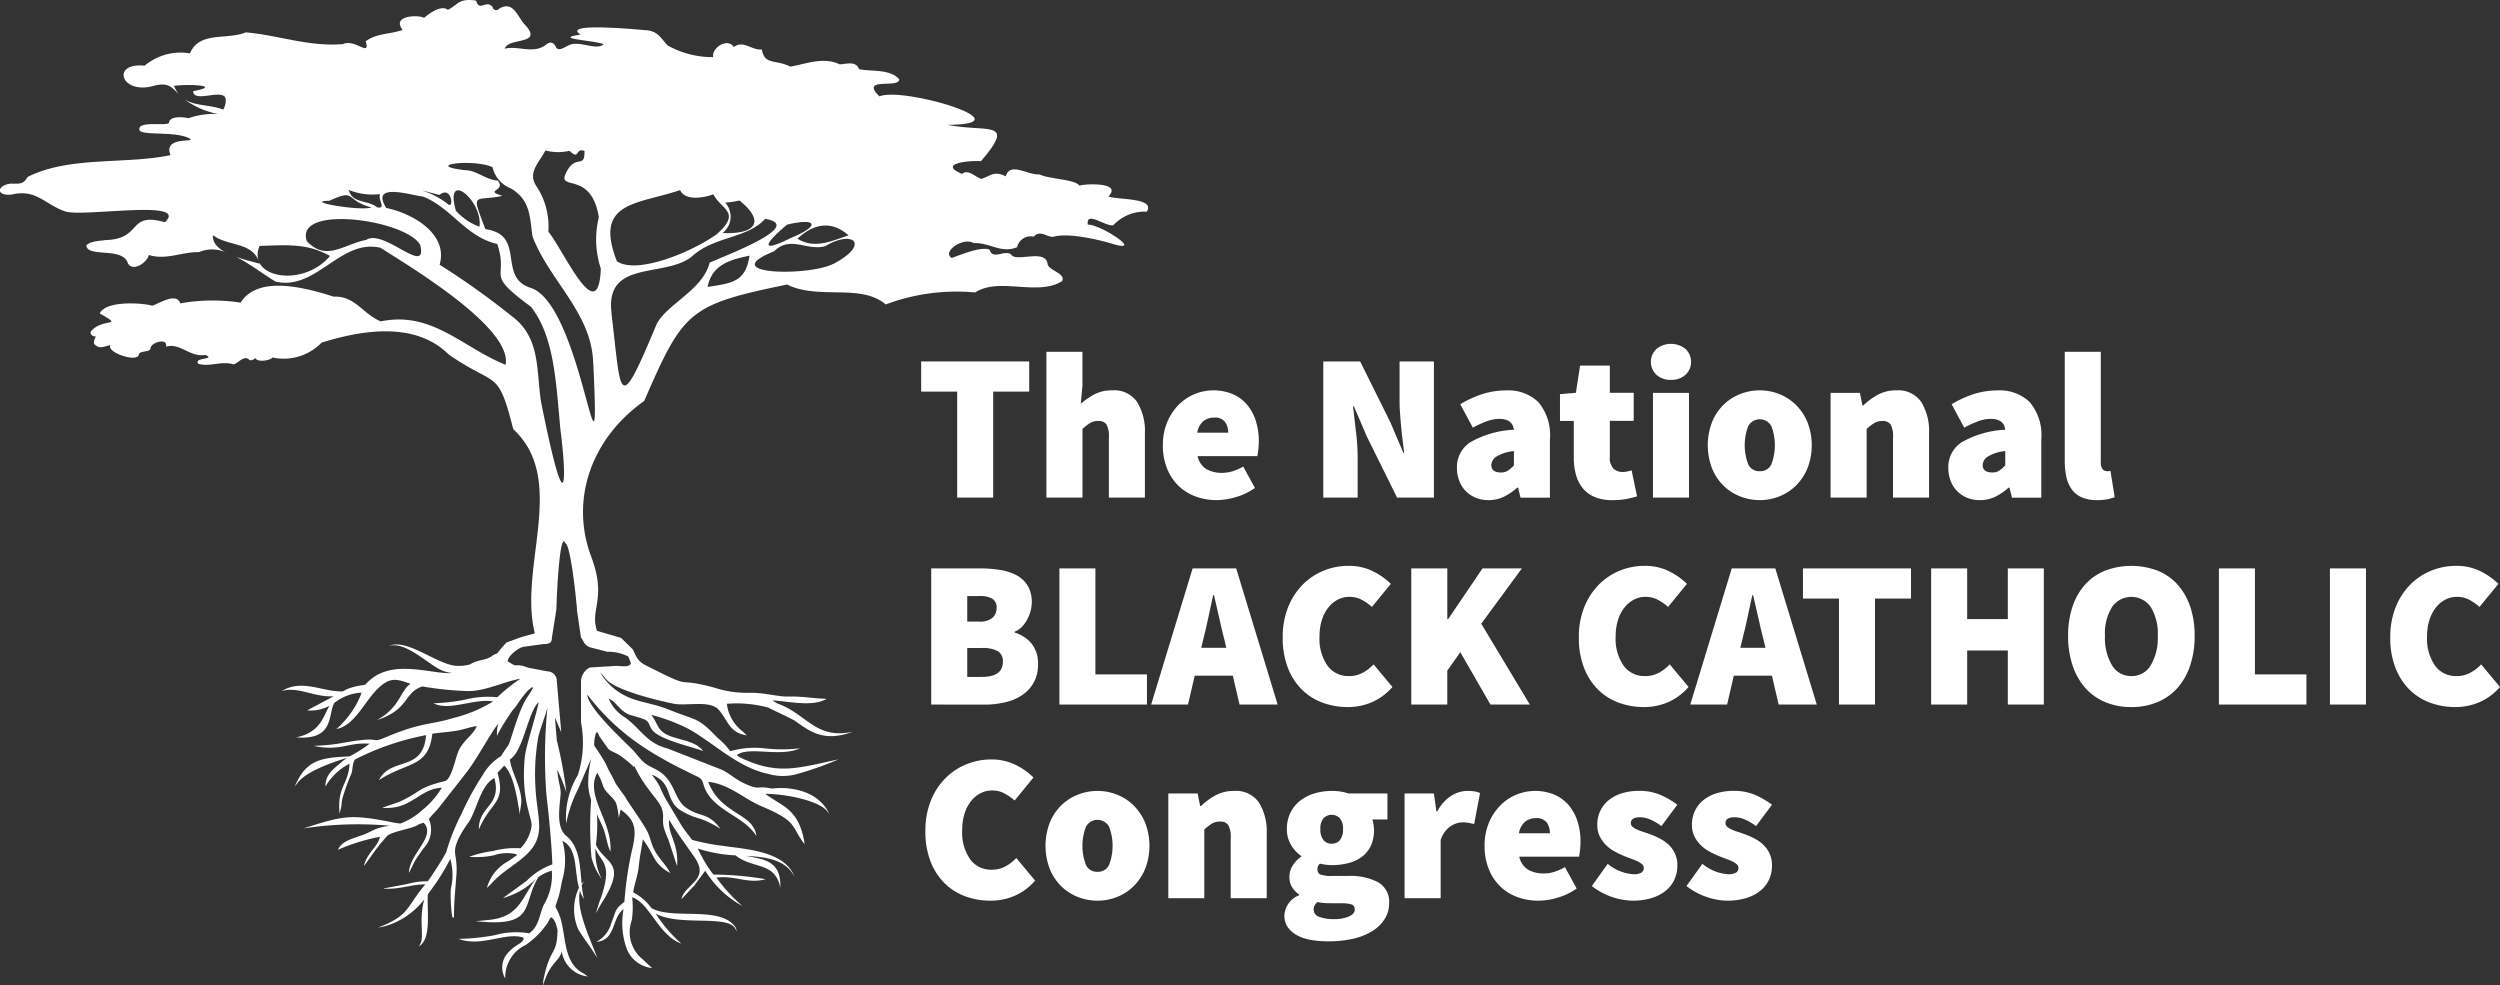 <svg id="Group_681" data-name="Group 681" xmlns="http://www.w3.org/2000/svg" width="192.055" height="75.689" viewBox="0 0 192.055 75.689">
  <rect x="0" y="0" width="192.055" height="75.689" fill="#333333" stroke="none"/>
  <path id="Path_174" data-name="Path 174" d="M110.135,122.878a1.87,1.87,0,0,0,.094.312c-.328-.665-2.452.413-2.474-.5,2.381-.457-.528-.554-1.468-.41a2.233,2.233,0,0,0,.366.641c-.591-.574-.832-.961-2.05-.608-2.423.6-3.143-1.851-.574-1.58a4.3,4.3,0,0,1,3.487-.946c.7-1.728,2.854-1.009,4.278-1.616,2.565.225,4.889,1.13,7.477.9.952-.426,2.116,1.063,1.743-.217.857-.626,1.882-.53,2.836-.87-.925-1.179,1.422-1.159,1.643-.915.052-.064,1.242-1.1,1.829-.63.778-.371.814-.918,2.171-.705.257.9.779-.126,1.272.5a.275.275,0,0,0,.488.126c1.148-.7,1.45.73,2.05,1.29,1.335,1.512-1.336.887-1.612,1.78,1.04-.275,2.259.479,3.239-.365.362-.242.583-.035.727.3.226.236.6-.031.893-.168.819-.487,2.136.428,2.738-.113-.686-.308-4.047-.419-1.759-.738-1.595-.979,4.559-.372,5.054-.336.9.07,1.15.677,1.626,1.17a7.072,7.072,0,0,0,3.5.894c-.159-.685,1.106-1.537,1.588-.768.7-.579,1.4.277,2.149.178.209,1.232,1.033.739,2.183,1.321,1.287-.223,2.542-.77,3.8-.175.527-.031,1.258-.278,1.486.373.95.194,2.373-.038,3.082.773.051.74-3.087-.218-1.519,1.313,1.843-.764,11.471,2.142,5.246,2.186,2.991.612,5.322-.436,2.554,2.793-.881-.063-3.367.163-1.456.98.457-.406,1.026.246,1.491.381.719-.23.971-.654,1.869-.193.334-1.143,1.627-.1,2.594-.15.741.364,2.811.373,3.075.883-.086-.133,3.415-.4,2.214.812.8.273,3.626.086,2.953,1.164a3.322,3.322,0,0,0-2.569,1.035c-.536.172-2.134-1.157-1.964-.032.922-.075,4.534,2.3,1.795,1.442-1.173-.347-3.388-.84-4.464-.505-.531,0-.964-.552-1.493-.019a1.064,1.064,0,0,0-1.268.809c-1.23.517-2.128-.38-3.327-.309-.811-.5-2.483.665-1.7,1.138.76-.273,2.332-.923,2.926-.626.223.865,1.3-.149,1.714.445.543.434,2.557-.493,2.725.623.032.521,1.441.72,1.112,1.342-1.908,1.175-4.843-.337-6.672.866a15.456,15.456,0,0,0-6.87.92c-1.919-1.636-5.16-.328-7.578-1.529-7.6,1.559-7.969,2.044-10.981,8.947-4.034,2.846-5.726,7.555-4.064,11.967,1.218,3.232-.132,4.051.443,5.69l1.849.541.907.889c.234.489.334.885.951,1.2,4.058,2.059,1.906.824,5.283,1.727a8.078,8.078,0,0,0,2.833.4c1.063,0,2.062.307,2.885.29,1.117-.023,1.823.14,2.934.176-1.1.641-2.863.192-4.172.121.127.081.25.156.369.229,2.3.812,2.919,2.786,5.8,2.181-2.151.8-3.236.033-4.474-.87-.66-.35-1.268-.611-2.019-.993a9.42,9.42,0,0,0-3.173-.288,3.137,3.137,0,0,0,1.224,2.129l.306.3c-1.347-.222-1.418-1.1-2.124-1.936-.687-.814-2.475-.294-3.5-.5-1.073-.218-4.368-.985-5.159-1.858-.065-.072-.122-.149-.2-.243l-.293-.322a4.592,4.592,0,0,0,2.151,1.91c.822.387,2.008.513,3.072.943,2.308.933,2.232.553,3.816,2.2a5.415,5.415,0,0,1,.967,1.018,6.821,6.821,0,0,1,2.668-.214,11.74,11.74,0,0,0,2.69-.007c-1.541.719-3.984-.2-4.856.532.071.051.14.1.207.146,2.913,1.418,4.428.848,7.609.172a25.5,25.5,0,0,1-3.412,1.19l.008,0-.04,0a3.992,3.992,0,0,1-1.931-.067c-2.343-.484-4.144-2.333-6.128-3.453a14.1,14.1,0,0,0-2.874-1.086c.592.8.413,1.284,1.607,1.685.912.306,1.863.4,2.372,1.09-1.113-.4-3.409-.894-3.935-1.647-.266-.381-.155-.553-.559-.777a10.1,10.1,0,0,0-1.105-.341c-.843-.311-1.044-1.007-1.658-1.263a3.113,3.113,0,0,0,1.317,1.492c1.214.91,1.591,1.928,3.219,2.346l4.086,1.6c.719.332,1.043.722,1.735,1.047,1.3.613.906.173,2.147.421l.029.007c1.723-.208,3.7.343,4.415,1.957l-.17-.232c-.7-.818-3.125-1.3-4.754-1.326,1.3,1,2.617,1.111,3.034,3.88-1.1-1.39-.459-1.714-3.269-2.9-1.445-.612-2.516-1.714-4.147-1.9.988,2.564,3.478,2.366,3.708,4.17-.981-1.571-3.208-1.9-3.961-3.662-.175-.41-.124-.637-.476-.861-3.858-1.825-6.242-3.364-8.561-6.347.059,1.049,2.9,3.636,3.4,4.159.348.324.64.8,1.019,1.1.4.318.9.438,1.386.844.93.781.952,2,1.772,2.578,1.115.788,1.672.306,2.656,1.633a7.674,7.674,0,0,0-1.519-.765,5.38,5.38,0,0,1-1.694-.756c-1.07-.881-.416-1.961-2.076-2.654a6.686,6.686,0,0,1,.609.885,8.364,8.364,0,0,0,.509,1.055l1.166,1.954c.274.438.554.755.832,1.132a16.981,16.981,0,0,0,2.333.454c1.734.258,4.79.374,5.53,2.382-.674-1.35-2.219-1.528-3.718-1.608,1.267.249,2.71.327,2.628,2.419-.43-2-2.1-1.39-3.445-2.461a10.436,10.436,0,0,1-1.074-.1,10.99,10.99,0,0,1-1.824-.425l.025.043a9.937,9.937,0,0,0,1.18,1.959,24.088,24.088,0,0,1,4.007.355c-1.356.386-2.352-.309-3.774-.12a12.258,12.258,0,0,0,2,2.182,7.7,7.7,0,0,1-2.863-2.712l-.843,1.142c-.339.344-.626.677-.988,1.038.27-1.182,2.227-1.459,1-3.229-.656-.945-1.374-1.894-1.944-2.871-.129,1.1.741,1.765.612,3.566l-.667-2.037a6.376,6.376,0,0,1-.362-.966c-.122-.561.037-.8-.117-1.337-.221-.77-1.231-1.468-2.135-3.344a.43.43,0,0,0-.042.061h0a8.93,8.93,0,0,0-1.038-.858c-.469-.308-.791-.337-.967-.586s-.645-.909-.645-.909-.147-.454-.249-.264a2.639,2.639,0,0,0-.146.953c.029.1.278.4.659,1.026s.279.586.557,1.07a7.954,7.954,0,0,1,.411.806c.044.088.773,1.093.773,1.093.013.13,1.528,2.2,1.759,2.793.158.4.229.754.413,1.149.331.713.946,1.227,1.267,1.881-1.346-.739-1.172-1.38-2.1-2.58-.112.737-.235,1.287-.314,2.048-.085.81-.318,1.269-.43,2.015a3.938,3.938,0,0,1,1.4,1.208c1.639.936,5.313-.218,6.465,1.479a.569.569,0,0,1,.063.336c-.214-1.454-4.24-.33-6.194-1.385a11.136,11.136,0,0,0,1.961,2.3c-1.748-.63-2.448-3.148-3.773-3.556a6.771,6.771,0,0,1-.028,1.755,2.7,2.7,0,0,0,.613,2.811c.387.326.564.538.955.868a2.355,2.355,0,0,1-1.943-1.438,5.863,5.863,0,0,1-.259-3.088c-.934.681-.568,2.4-2.09,2.513a2.315,2.315,0,0,0,1.154-1.453c.4-1,.227-1.011,1-1.62a27.612,27.612,0,0,1,.578-3.937c.437-1.759.192-2.375-.863-3.151l-.147.651a5.52,5.52,0,0,0-.2-1.142c-.319-.608-.827-.757-1.031-1.4a3.552,3.552,0,0,0-.427-.927c-.958,1.769,1.181,3.7,1.018,6.04-.247-.476-.316-1.185-.531-1.729-.156-.394-.335-.766-.505-1.136a11.866,11.866,0,0,1-.08,2.343c.68,1.476,2.383,1.28.61,4.215a9.287,9.287,0,0,0-.6,1.059,9.277,9.277,0,0,1,.366-1.165c.961-2.78-.027-2.741-.4-3.821a4.363,4.363,0,0,0,.478,2.344,4.671,4.671,0,0,1-.794-1.658,28.576,28.576,0,0,1-.026-4.415,4.6,4.6,0,0,1-.221-1.08,8.027,8.027,0,0,1,.226-2.1l-1.024,2.378a9.866,9.866,0,0,0-.9,2.614,6.278,6.278,0,0,1,.9-3.722,8.18,8.18,0,0,0,.242-4.046v-3.2c0-.4.4-1.027.806-1.027l1.9-.115c.4,0,1.117.154,1.117-.249l-.189-.465a3.287,3.287,0,0,0-1.618-.371l-1.348-.35c-.488-.219-.458-.512-.671-.735l-.306-2.082c0-.4-.492-5.158-.895-5.158l-.1-.182c-.4,0-.588,4.844-.588,5.246l-.35,2.21c0,.4-.245.458-.647.458l-1.442.2c-.4,0-1.307.723-1.307,1.126l.4.243c.339.176.339-.09,1.159.243l1.49.286a.728.728,0,0,1,.728.728l.343,3.946c0,.012-.486-1.144-.485-1.132s.141,1.754.142,1.752a32.507,32.507,0,0,1,.735,3.994,15.676,15.676,0,0,0-.691-1.723h0c.014.709.268,1.359.252,1.786-.03.834-.431,2.587.432,3.287,1.037.841,1.051,2.321,1.18,3.685a1.406,1.406,0,0,1,.217-.221,1.512,1.512,0,0,0-.207.325,7.787,7.787,0,0,0,.166,1.062,2.814,2.814,0,0,1-.309-.634c-.324,1.557.938,3.988,1.328,5.16-.5-.856-1-1.436-1.451-2.192a3.834,3.834,0,0,1,.052-3.195c-.385-1.376-.077-3-1.268-3.6a5.525,5.525,0,0,1-.017,3.011c-.1.463-.171.932-.307,1.363-.3.939-.27.466.061,1.257.548,1.31.256,3.477,1.622,4.391.074.05.187.107.285.171l.221.16c.018.013.05.038.074.059a2.285,2.285,0,0,1-1.995-1.92c-.178.749-.861.835-1.357,2.362a.364.364,0,0,0-.022.252c-.116-.128.015-.641.037-.738.5-2.223.992-1.61,1.018-3.519-.1-.474-.229-.848-.507-.992-.163.232-.2.389-.363.591a6.273,6.273,0,0,1-1.578,1.545,2.732,2.732,0,0,0-1.567,2.573,1.656,1.656,0,0,1,.135-1.888,3.05,3.05,0,0,1,.709-.628c.184-.133.456-.25.558-.494l.016-.115c-1.323-.5-3.254.754-5,.082a16.748,16.748,0,0,0,2.737-.276,6.144,6.144,0,0,1,2.686-.151c.749-.545.728-1.271,1.111-2.177a4.431,4.431,0,0,0,.625-2.632,3.17,3.17,0,0,0-1.033.493c-1.292,2.116-.127,3.893-4.82,3.382.335-.029.941-.078,1.25-.122,2.232-.316,2.35-1.877,3.429-3.16a5.837,5.837,0,0,1-2.584,1.51l1.83-1.332a5.343,5.343,0,0,1,1.97-1.259c-.059-1.622-.265-3.715-.458-5.359a37.923,37.923,0,0,1,.086-6.724c.008-.041.015-.078.018-.11-.006.035-.012.072-.018.11-.112.548-.637,1.842-.726,2.391a16.8,16.8,0,0,0-.168,4.242c.046.7.236,1.7.253,2.445.054,2.392-2.258,2.86-3.708,4.52l-.309.3a3.327,3.327,0,0,1,1.664-2.07c.8-.574.676-.419.571-.531a3.087,3.087,0,0,0-1.671.083,6.475,6.475,0,0,1-1.923.122,8.009,8.009,0,0,1,1.816-.441,6.519,6.519,0,0,1,2.125-.213,3.083,3.083,0,0,0,.849-1.7c.076-.617-.839-2.008-.517-5.328.081-.837.958-3.436,1.056-4.2-.826.789-1.167,3.775-2.2,4.4.1.968.842,2.047.875,3.16.012.384-.15.844-.1,1.141-.154-.9-.445-3.143-1.214-3.821l-.514.549c.659,2.362-.481,2.129-1.438,4.354-.013-1.832,1.772-1.791,1.2-3.95-1.07.534-1.329,2.421-1.99,3.409a8.707,8.707,0,0,0-.692,1.09c-.676,1.361-.129,1.268-.236,2.9-.078,1.2-.2,2.076-.187,3.361-.017-.024-.038-.092-.045-.076-.14.37-.254-1.6-.2-2.171a4.467,4.467,0,0,0-.042-2.3,15.867,15.867,0,0,1-1.6,2.538q-.062.1-.128.2c-.065,1.354.3,3.481-.725,4,.6-.561-.043-1.877.456-3.624a6.028,6.028,0,0,1-2.357,1.822,4.749,4.749,0,0,1-1.194.336c2.405-.907,2.164-1.555,3.527-3.191.035-.042.066-.082.1-.123-1.091-.018-1.878.4-3.208.323.03-.014.077-.06.1-.031l1.713-.321a5.583,5.583,0,0,1,1.588-.21,26.085,26.085,0,0,0,1.408-2.212,16.378,16.378,0,0,1,1.187-2.979,21.514,21.514,0,0,1,1.613-2.956,4.1,4.1,0,0,1,1.423-1.475s.285-.467.518-.769.768-2.7,1.536-3.817.209-.624-.023-.417a9.274,9.274,0,0,0-.791,1.036,3.214,3.214,0,0,1-.349.444A19.1,19.1,0,0,0,131.2,172l-.1.212a2.589,2.589,0,0,1,.1-.928c-.537.608-1.626,2.7-2.488,3.8l-2.059,2.623c-.29.363-.563.585-.784.9a2.062,2.062,0,0,1-.413,2.243c-.2.295-.386.543-.589.862-.228.358-.349.725-.539,1.024.062-1.463,2.005-2.718,1.218-3.757-.175-.133.017-.094-.24-.043a1.26,1.26,0,0,0-.361.167c-.575.286-1.774.438-2.247.763a14.174,14.174,0,0,0-1.331,1.684l-.334.452a2.023,2.023,0,0,1-.16.2c.26-1.041,1.079-1.46,1.231-2.233a15.008,15.008,0,0,0-3.227,1c.311-.688,1.074-.83,1.97-1.165.381-.142.722-.351,1.075-.48a4.971,4.971,0,0,1,.965-.2,27.486,27.486,0,0,0-6.675.206c3.066-.966,3.551-1.131,6.857-.469a5.7,5.7,0,0,0,.605.093,5.265,5.265,0,0,0,1.715-1.062,6.387,6.387,0,0,0,1.467-1.69c-1.745.077-2.328,1.728-4.559,1.539.027-.016.07-.063.086-.037l1.189-.409c1.8-.821,1.327-1.064,3.51-1.6.547-.135.809-1.8,1.088-2.377.382-.791,1.1-1.176,1.383-1.857-.576.088-1.06.284-1.631.373-.591.092-1.208.131-1.792.213-.291,2.628-1.888,2.13-4.1,3.568.915-1.823,3.387-.576,3.623-3.454a20.221,20.221,0,0,0-5.442,1.859c-.223.207-.193.778-.285,1.068a17.088,17.088,0,0,0-.714,1.969c-.047.242-.04.33-.069.569l-.139.568c-.2-2.115.711-2.292.763-3.834a4.412,4.412,0,0,0-1.848,1.757c-.023-.982.705-1.413,1.306-1.943a3.163,3.163,0,0,1,.369-.273c-1.215.374-3.161,1.04-3.837,1.953l-.194.256c.849-2.017,1.928-2.218,4.207-2.318a10.319,10.319,0,0,0,1.541-.971c-1.652-.133-2.244.608-4.3.163,2.055-.075,2.3-.321,3.892-.464,1.088-.1.628.238,1.69-.214,2.672-1.137,3.476-.941,5.121-1.453a10.713,10.713,0,0,0,3.083-1.279c-1.4-.267-3.387.776-4.571.138a14.991,14.991,0,0,0,2.405-.271,7.1,7.1,0,0,1,2.491-.192,13.772,13.772,0,0,1,1.774-1.422c-1.207.2-2.635.946-4,.95a25.306,25.306,0,0,1-3.528-.356c-1.468.476-.976,1.765-3.488,2.582,1.787-.992,1.773-2.243,2.572-2.789-.677-.214-1.238-.5-1.923-.09-1.42.845-2.129,3.253-3.764,3.568a7.271,7.271,0,0,0,1.1-1.224,6.29,6.29,0,0,0,.833-1.572,3.654,3.654,0,0,0-2.106.8c-.5.97.007,2.861-2.927,2.636,1.9-.379,2.078-1.644,2.569-2.429a2.967,2.967,0,0,1-1.715.354l2.036-1.084c-1.454.113-2.791-.8-4-.39,1.562-.98,3.193.085,4.7.014l.317-.169a5.242,5.242,0,0,1,.87-.253c.739-.138.338.053.829-.389,1.677-1.511,4.059-.734,5.833-.6a3.071,3.071,0,0,0,.545,0,2.653,2.653,0,0,1-.819-.212c-1.023-.453-2.747-2.243-4.032-1.868,1.309-.572,3.425,1.215,4.947,1.505a3.155,3.155,0,0,0,1.282-.084c.684-.426,1.247-.26,1.768-.709l.314-.14.419-.506c0-.009.3-.323.3-.331,0,.008,1.186-.434,1.185-.426l.995-.272c-1.291-5.058,2.551-11.782-1.662-15.691-1.195-4.69-1.237-3.167-4.944-5.721-2.591-2.576-6.663-1.89-9.777-.926a4.042,4.042,0,0,1-3.8,1.138c-.014.207-1.157.428-1.29.043-.018.068-.425.312-.527.076-.419-.245-.778.324-1.153.419-.9-.3-1.889.234-2.713-.057-.346-.508,1.395-.282.558-.675-1.178.214-1.962-.962-3.031-.629.18-.724-1.2-.334-1.194.149-.046.289-.829.148-.887.442-.086.671-2.54-.154-2.184-.715-.373.065-.8.321-1.142.014-.256-.164-.08-.468.02-.69-.249.059-.467-.189-.39-.374.955-1.1,2.624-.277.692-1.379.417-.97,3.117-.842,4.026-.6.354-.059,1.862-1.1,2.156-.175a14.106,14.106,0,0,1,4.638-.055c1.357-2.184,5.131-1.1,7.151-.461,1.639-.072,2.216,1.314,3.612,1.9,3.94-.818,6.295,2.015,9.592,3.335.534-2.836-7.276-7.5-9.616-8.992-3.073-.715-4.934,3.332-8.053,2.6-.781-.453-1.9-1.323-3.034-1.9.609.216,1.271.378,1.806.524-.011-.041-.023-.079-.036-.118.641,1.407,3.8,1.5,5.441-.475-1.757-.986-3.274-.838-5.406-.772a1.613,1.613,0,0,0-.1,1.079c-.587-1.373-2.338-1.054-3.485-1.9-.043.569.36.982.946,1.3a2.532,2.532,0,0,0-2.019,0c-1.266-.038-2.538.637-3.853.216-.126.584-1.2,1.309-1.6.659-.359-1.312-3.117-.424-3.2-1.388.281-.355,1.168-.355,1.42-.413,2.967-.061,1.677-2.2,4.618-1.373,1.925-1.818-6.247-.372-7.653-.828-1.576-.542-2.222-1.748-4.119-1.3-1.227.137-1.161-.71-.078-.839.712.011.969.065,1.3-.512,3.229-1.623,7.469-.944,10.977-1.675-.591-1.493,2.012-.945,1.483-1.271-1.134-.641-4-.143-3.876-.749.018-.621,2.092-.194,2.278-.461.048-.625,1.382-.4,1.49-.355a6.064,6.064,0,0,1,2.271-.327,6.345,6.345,0,0,1-2.584-1.13c.835.535,2.014.411,2.987.793a1.268,1.268,0,0,0,.18-.857m11.862,7.348a4.815,4.815,0,0,1-2.4-.319c.269,1.08,1.517.755,2.177,1.339C122.632,131.757,121.938,131.062,122.111,130.583Zm-3.863.512c-2.161.039,2.388.821,3.21.514C119.368,131.069,120.325,130.146,118.248,131.095Zm7.167-.766a6.438,6.438,0,0,1,1.958,1.056c.439.309.236-1.488-.693-.737C126,130.49,125.609,130.384,125.414,130.329Zm23.23.921a1.6,1.6,0,0,1-.21,2.326c2.635.11,3.25-.931,1.293-2.5A6.5,6.5,0,0,1,148.644,131.25Zm4.728,1.694c-1.739,1.461-2.1,2.213.275,1.024C155.918,133.06,155.761,132.379,153.372,132.944Zm.813,1.072c1.314.809,2.606.177,3.922-.261C156.789,132.6,155.422,132.865,154.185,134.016Zm2.752,1.936c2.889-1.513,1.522-2.66-.626-1.364-1.391.389-2.687-.854-3.917.392C147.835,136.8,155.024,136.94,156.937,135.952Zm-6.44-.635c-1.512.314-2.885.7-3.215,2.4C149.18,137.435,150.192,137.347,150.5,135.317Zm-10.6,4.448c.763,6.25.465,8.021,3.408.953.659-1.611,3.6-2.7,4.132-4.865,1.386-.619,7.35-2.858,4.262-3.363-1.356,1.517-3.97,1.328-5.656,2.916C143.925,137.057,139.367,135.6,139.9,139.765Zm.4-4.029c1.532,1.066,5.776-.7,7.666-2.053,1.971-1.721.372-1.887-.241-3.082-.618.243-2.146.562-2.554-.322C141.851,131.407,138.527,131.157,140.3,135.736Zm-1.224.555a7.128,7.128,0,0,1-.147-3.926c-.628-3.941-3.683-1.636-2.276-3.832.688-.841,1.177.019,1.178-1.259-.763-.284-.329.76-1.162-.015a3.77,3.77,0,0,1-1.844-.028c-.448.9-1.406,1.692-.694,2.744a5.577,5.577,0,0,1,.919,3.494C136.246,134.965,138.9,141.039,139.077,136.291Zm-.583,7.291c-.079-3.831-3.354-6.325-4.66-9.74-.214-1.528-.16-2.8-1.659-3.69a2.32,2.32,0,0,1-1.415-1.636c-1.435-.661-5.4-.169-2.141.231.892-.023,1.636.759,2.549.8.672.839-1.129.722.357,1.173-2.122.472-2.466-.457-1.311,2.558,3.135.433.923,3.644,3.417,4.491C137.647,138.889,139.077,155.941,138.495,143.583Zm-10.562-11.739a4.517,4.517,0,0,0,1.829,1.25C130.032,131.1,127.043,128.659,127.932,131.844Zm-1.239,4.163a60.6,60.6,0,0,1,5.537,3.945c2.226,1.643,1.884,4.119,2.258,6.585,1.988,9.932,1.988,5.889,1.492,2.159-.353-3.769-.47-7.13-2.262-9.454-3.656-2.691-1.669-2.038-2.591-4.826-2.382-.522-3.567-2.808-5.688-3.633-1.1-.156-4.061-1.1-2.846.866C124.608,132.077,127.368,133.646,126.693,136.007ZM116.484,134.2c1.479,1.619,2.871.236,4.564-.083,1.346-.9,4.76,2.88,4.149.373C124.063,132.551,115.543,131.368,116.484,134.2Z" transform="translate(-92.918 -115.686)" fill="#fff"/>
  <g id="Group_680" data-name="Group 680" transform="translate(70.766 26.415)">
    <path id="Path_175" data-name="Path 175" d="M292.8,228.533v-8.142h-2.767v-2.317h8.3v2.317h-2.768v8.142Z" transform="translate(-290.033 -216.722)" fill="#fff"/>
    <path id="Path_176" data-name="Path 176" d="M305.527,228.081v-11.2h2.768v2.607l-.129,1.384a5.809,5.809,0,0,1,1.005-.7,2.832,2.832,0,0,1,1.408-.33,2.133,2.133,0,0,1,1.914.893,4.249,4.249,0,0,1,.6,2.39v4.956h-2.768v-4.6a1.865,1.865,0,0,0-.193-1.03.715.715,0,0,0-.612-.258,1.2,1.2,0,0,0-.643.161,4.346,4.346,0,0,0-.579.45v5.278Z" transform="translate(-295.905 -216.27)" fill="#fff"/>
    <path id="Path_177" data-name="Path 177" d="M324.085,230.082a4.672,4.672,0,0,1-1.641-.282,3.725,3.725,0,0,1-1.311-.82,3.862,3.862,0,0,1-.877-1.328,4.684,4.684,0,0,1-.322-1.787,4.472,4.472,0,0,1,.33-1.761,4.185,4.185,0,0,1,.869-1.328,3.735,3.735,0,0,1,1.231-.837,3.87,3.87,0,0,1,2.976.016,3.036,3.036,0,0,1,1.094.837,3.591,3.591,0,0,1,.651,1.239,5.113,5.113,0,0,1,.218,1.512,5.614,5.614,0,0,1-.041.692q-.04.321-.072.466H322.6a1.534,1.534,0,0,0,.692,1.006,2.351,2.351,0,0,0,1.174.281,2.779,2.779,0,0,0,.813-.12,4.364,4.364,0,0,0,.828-.362l.9,1.641a4.874,4.874,0,0,1-1.456.7A5.276,5.276,0,0,1,324.085,230.082Zm-1.512-5.181h2.381a1.419,1.419,0,0,0-.233-.812.965.965,0,0,0-.861-.346,1.275,1.275,0,0,0-.813.273A1.466,1.466,0,0,0,322.573,224.9Z" transform="translate(-301.366 -218.077)" fill="#fff"/>
    <path id="Path_178" data-name="Path 178" d="M339.781,228.533V218.074h2.832l2.317,4.666,1,2.35h.064q-.048-.419-.112-.917c-.043-.333-.08-.673-.113-1.022s-.062-.7-.088-1.046-.04-.684-.04-1.006v-3.025h2.639v10.459h-2.832l-2.317-4.683-1-2.333h-.064q.1.9.225,1.963a16.777,16.777,0,0,1,.129,2.028v3.025Z" transform="translate(-308.889 -216.722)" fill="#fff"/>
    <path id="Path_179" data-name="Path 179" d="M358.726,230.082a2.461,2.461,0,0,1-1.013-.2,2.312,2.312,0,0,1-.764-.538,2.256,2.256,0,0,1-.475-.789,2.8,2.8,0,0,1-.161-.949,2.271,2.271,0,0,1,1.03-1.971,7.383,7.383,0,0,1,3.346-.958q-.1-.836-1.126-.836a2.785,2.785,0,0,0-.917.169,7.887,7.887,0,0,0-1.11.507l-.965-1.8a7.976,7.976,0,0,1,1.721-.789,6.03,6.03,0,0,1,1.818-.273,3.316,3.316,0,0,1,2.454.893,3.939,3.939,0,0,1,.892,2.872v4.474H361.2l-.193-.772h-.065a4.5,4.5,0,0,1-1.021.7A2.678,2.678,0,0,1,358.726,230.082Zm.966-2.124a.938.938,0,0,0,.555-.153,2.876,2.876,0,0,0,.443-.394v-1.094a3.073,3.073,0,0,0-1.368.435.81.81,0,0,0-.37.628Q358.952,227.957,359.692,227.957Z" transform="translate(-315.154 -218.077)" fill="#fff"/>
    <path id="Path_180" data-name="Path 180" d="M373.084,228.923a3.471,3.471,0,0,1-1.344-.233,2.359,2.359,0,0,1-.917-.668,2.758,2.758,0,0,1-.53-1.038,4.961,4.961,0,0,1-.17-1.344v-2.8h-1.061v-2.06l1.222-.1.322-2.092h2.285v2.092h1.834v2.156h-1.834v2.752a1.188,1.188,0,0,0,.289.925,1,1,0,0,0,.676.249,1.747,1.747,0,0,0,.378-.04,3.143,3.143,0,0,0,.33-.088l.419,2q-.322.1-.772.193A5.483,5.483,0,0,1,373.084,228.923Z" transform="translate(-319.987 -216.918)" fill="#fff"/>
    <path id="Path_181" data-name="Path 181" d="M381.851,218.665a1.608,1.608,0,0,1-1.11-.386,1.363,1.363,0,0,1,0-1.995,1.787,1.787,0,0,1,2.221,0,1.363,1.363,0,0,1,0,1.995A1.608,1.608,0,0,1,381.851,218.665Zm-1.384,9.043v-8.045h2.768v8.045Z" transform="translate(-324.249 -215.897)" fill="#fff"/>
    <path id="Path_182" data-name="Path 182" d="M391.344,230.082a4.1,4.1,0,0,1-1.5-.282,3.785,3.785,0,0,1-1.279-.82,3.934,3.934,0,0,1-.885-1.328,4.993,4.993,0,0,1,0-3.572,3.934,3.934,0,0,1,.885-1.328,3.776,3.776,0,0,1,1.279-.82,4.086,4.086,0,0,1,1.5-.282,4.024,4.024,0,0,1,1.489.282,3.806,3.806,0,0,1,1.271.82A4.036,4.036,0,0,1,395,224.08a4.89,4.89,0,0,1,0,3.572,4.036,4.036,0,0,1-.893,1.328,3.815,3.815,0,0,1-1.271.82A4.037,4.037,0,0,1,391.344,230.082Zm0-2.221a.92.92,0,0,0,.894-.539,4.131,4.131,0,0,0,0-2.912,1.01,1.01,0,0,0-1.787,0,4.131,4.131,0,0,0,0,2.912A.919.919,0,0,0,391.344,227.861Z" transform="translate(-326.92 -218.077)" fill="#fff"/>
    <path id="Path_183" data-name="Path 183" d="M402.538,229.889v-8.045h2.253l.193.966h.064a5.307,5.307,0,0,1,1.1-.813,2.907,2.907,0,0,1,1.44-.346,2.132,2.132,0,0,1,1.915.893,4.255,4.255,0,0,1,.6,2.39v4.956h-2.768v-4.6a1.871,1.871,0,0,0-.193-1.03.713.713,0,0,0-.611-.258,1.2,1.2,0,0,0-.644.161,4.316,4.316,0,0,0-.579.45v5.278Z" transform="translate(-332.675 -218.077)" fill="#fff"/>
    <path id="Path_184" data-name="Path 184" d="M419.513,230.082a2.461,2.461,0,0,1-1.013-.2,2.315,2.315,0,0,1-.764-.538,2.255,2.255,0,0,1-.474-.789,2.813,2.813,0,0,1-.161-.949,2.272,2.272,0,0,1,1.03-1.971,7.389,7.389,0,0,1,3.346-.958q-.1-.836-1.126-.836a2.782,2.782,0,0,0-.917.169,7.889,7.889,0,0,0-1.11.507l-.965-1.8a7.976,7.976,0,0,1,1.721-.789,6.031,6.031,0,0,1,1.818-.273,3.313,3.313,0,0,1,2.453.893,3.936,3.936,0,0,1,.893,2.872v4.474h-2.252l-.193-.772h-.065a4.513,4.513,0,0,1-1.022.7A2.679,2.679,0,0,1,419.513,230.082Zm.966-2.124a.941.941,0,0,0,.556-.153,2.933,2.933,0,0,0,.442-.394v-1.094a3.07,3.07,0,0,0-1.367.435.809.809,0,0,0-.369.628Q419.739,227.957,420.479,227.957Z" transform="translate(-338.194 -218.077)" fill="#fff"/>
    <path id="Path_185" data-name="Path 185" d="M433.985,228.275a2.828,2.828,0,0,1-1.182-.218,1.882,1.882,0,0,1-.764-.619,2.546,2.546,0,0,1-.411-.958,5.787,5.787,0,0,1-.12-1.231v-8.367h2.768v8.464a.773.773,0,0,0,.153.563.442.442,0,0,0,.3.145h.137a.5.5,0,0,0,.153-.032l.322,2.027a2.794,2.794,0,0,1-.556.161A4.275,4.275,0,0,1,433.985,228.275Z" transform="translate(-343.655 -216.27)" fill="#fff"/>
    <path id="Path_186" data-name="Path 186" d="M291.276,254.137V243.678h3.766a9.361,9.361,0,0,1,1.544.121,3.97,3.97,0,0,1,1.256.41,2.235,2.235,0,0,1,.845.8,2.392,2.392,0,0,1,.314,1.279,2.549,2.549,0,0,1-.1.684,3.224,3.224,0,0,1-.266.66,2.383,2.383,0,0,1-.41.555,1.5,1.5,0,0,1-.547.354v.065a2.718,2.718,0,0,1,1.279.813,2.371,2.371,0,0,1,.523,1.633,2.718,2.718,0,0,1-1.215,2.357,3.862,3.862,0,0,1-1.311.555,6.937,6.937,0,0,1-1.593.178Zm2.768-6.372h.933a1.459,1.459,0,0,0,1-.29.991.991,0,0,0,.321-.773.764.764,0,0,0-.321-.692,1.873,1.873,0,0,0-1-.209h-.933Zm0,4.248h1.126q1.609,0,1.609-1.159a.884.884,0,0,0-.394-.82,2.386,2.386,0,0,0-1.215-.242h-1.126Z" transform="translate(-290.504 -226.427)" fill="#fff"/>
    <path id="Path_187" data-name="Path 187" d="M307.135,254.137V243.678H309.9v8.142h3.959v2.317Z" transform="translate(-296.515 -226.427)" fill="#fff"/>
    <path id="Path_188" data-name="Path 188" d="M318.483,254.137l3.186-10.459h3.347l3.186,10.459h-2.929l-.515-2.221H321.83l-.515,2.221Zm4.023-5.085-.177.724h1.931l-.177-.724q-.193-.756-.386-1.642t-.386-1.673h-.065q-.177.8-.362,1.682T322.506,249.053Z" transform="translate(-300.816 -226.427)" fill="#fff"/>
    <path id="Path_189" data-name="Path 189" d="M339.744,254.212a5.547,5.547,0,0,1-1.906-.33,4.4,4.4,0,0,1-1.593-1,4.768,4.768,0,0,1-1.086-1.674,6.274,6.274,0,0,1-.4-2.341,6.128,6.128,0,0,1,.419-2.341,5.166,5.166,0,0,1,1.118-1.721,4.841,4.841,0,0,1,1.609-1.071,5.017,5.017,0,0,1,1.908-.37,4.109,4.109,0,0,1,1.865.41,5.251,5.251,0,0,1,1.384.974l-1.448,1.77a4.17,4.17,0,0,0-.8-.555,1.986,1.986,0,0,0-.941-.217,1.9,1.9,0,0,0-.877.209,2.247,2.247,0,0,0-.724.6,2.938,2.938,0,0,0-.5.949,4.075,4.075,0,0,0-.185,1.271,3.6,3.6,0,0,0,.62,2.269,1.974,1.974,0,0,0,1.633.789,2.185,2.185,0,0,0,1.086-.266,3.215,3.215,0,0,0,.813-.636l1.448,1.738a4.421,4.421,0,0,1-1.553,1.158A4.634,4.634,0,0,1,339.744,254.212Z" transform="translate(-306.984 -226.309)" fill="#fff"/>
    <path id="Path_190" data-name="Path 190" d="M350.665,254.137V243.678h2.768v3.894h.065l2.639-3.894h3.025l-3.122,4.248,3.733,6.211h-3.025l-2.317-4.023-1,1.416v2.607Z" transform="translate(-313.014 -226.427)" fill="#fff"/>
    <path id="Path_191" data-name="Path 191" d="M376.383,254.212a5.548,5.548,0,0,1-1.907-.33,4.4,4.4,0,0,1-1.593-1,4.786,4.786,0,0,1-1.086-1.674,6.274,6.274,0,0,1-.4-2.341,6.129,6.129,0,0,1,.418-2.341,5.158,5.158,0,0,1,1.118-1.721,4.823,4.823,0,0,1,1.609-1.071,5.011,5.011,0,0,1,1.906-.37,4.114,4.114,0,0,1,1.867.41,5.272,5.272,0,0,1,1.384.974l-1.448,1.77a4.159,4.159,0,0,0-.8-.555,1.98,1.98,0,0,0-.941-.217,1.9,1.9,0,0,0-.877.209,2.24,2.24,0,0,0-.724.6,2.935,2.935,0,0,0-.5.949,4.057,4.057,0,0,0-.185,1.271,3.6,3.6,0,0,0,.619,2.269,1.975,1.975,0,0,0,1.633.789,2.188,2.188,0,0,0,1.086-.266,3.2,3.2,0,0,0,.813-.636l1.448,1.738a4.418,4.418,0,0,1-1.552,1.158A4.64,4.64,0,0,1,376.383,254.212Z" transform="translate(-320.871 -226.309)" fill="#fff"/>
    <path id="Path_192" data-name="Path 192" d="M385.179,254.137l3.186-10.459h3.346l3.186,10.459h-2.929l-.515-2.221h-2.929l-.515,2.221Zm4.023-5.085-.177.724h1.931l-.177-.724q-.193-.756-.386-1.642t-.386-1.673h-.064q-.178.8-.362,1.682T389.2,249.053Z" transform="translate(-326.095 -226.427)" fill="#fff"/>
    <path id="Path_193" data-name="Path 193" d="M401.887,254.137v-8.142H399.12v-2.317h8.3v2.317h-2.768v8.142Z" transform="translate(-331.379 -226.427)" fill="#fff"/>
    <path id="Path_194" data-name="Path 194" d="M414.977,254.137V243.678h2.768v3.894h3.122v-3.894h2.767v10.459h-2.767v-4.152h-3.122v4.152Z" transform="translate(-337.389 -226.427)" fill="#fff"/>
    <path id="Path_195" data-name="Path 195" d="M436.782,254.212a5.13,5.13,0,0,1-1.986-.371,4.214,4.214,0,0,1-1.529-1.07,4.909,4.909,0,0,1-.99-1.721,7.031,7.031,0,0,1-.354-2.309,6.888,6.888,0,0,1,.354-2.293,4.775,4.775,0,0,1,.99-1.69,4.142,4.142,0,0,1,1.529-1.037,5.723,5.723,0,0,1,3.966,0,4.077,4.077,0,0,1,1.536,1.046,4.864,4.864,0,0,1,.99,1.689,6.818,6.818,0,0,1,.353,2.285,7.029,7.029,0,0,1-.353,2.309,4.918,4.918,0,0,1-.99,1.721,4.2,4.2,0,0,1-1.536,1.07A5.158,5.158,0,0,1,436.782,254.212Zm0-2.381a1.688,1.688,0,0,0,1.489-.829,4.114,4.114,0,0,0,.539-2.261,3.866,3.866,0,0,0-.539-2.212,1.809,1.809,0,0,0-2.977,0,3.856,3.856,0,0,0-.54,2.212,4.1,4.1,0,0,0,.54,2.261A1.686,1.686,0,0,0,436.782,251.831Z" transform="translate(-343.812 -226.309)" fill="#fff"/>
    <path id="Path_196" data-name="Path 196" d="M450.578,254.137V243.678h2.768v8.142H457.3v2.317Z" transform="translate(-350.883 -226.427)" fill="#fff"/>
    <path id="Path_197" data-name="Path 197" d="M464.312,254.137V243.678h2.768v10.459Z" transform="translate(-356.088 -226.427)" fill="#fff"/>
    <path id="Path_198" data-name="Path 198" d="M476.762,254.212a5.549,5.549,0,0,1-1.907-.33,4.392,4.392,0,0,1-1.593-1,4.787,4.787,0,0,1-1.086-1.674,6.262,6.262,0,0,1-.4-2.341,6.139,6.139,0,0,1,.419-2.341,5.167,5.167,0,0,1,1.118-1.721,4.831,4.831,0,0,1,1.61-1.071,5.009,5.009,0,0,1,1.906-.37,4.114,4.114,0,0,1,1.867.41,5.271,5.271,0,0,1,1.384.974l-1.449,1.77a4.174,4.174,0,0,0-.8-.555,1.979,1.979,0,0,0-.941-.217,1.9,1.9,0,0,0-.877.209,2.234,2.234,0,0,0-.724.6,2.949,2.949,0,0,0-.5.949,4.076,4.076,0,0,0-.185,1.271,3.6,3.6,0,0,0,.62,2.269,1.975,1.975,0,0,0,1.633.789,2.188,2.188,0,0,0,1.086-.266,3.226,3.226,0,0,0,.813-.636l1.448,1.738a4.42,4.42,0,0,1-1.553,1.158A4.635,4.635,0,0,1,476.762,254.212Z" transform="translate(-358.916 -226.309)" fill="#fff"/>
    <path id="Path_199" data-name="Path 199" d="M295.539,278.164a5.547,5.547,0,0,1-1.906-.33,4.4,4.4,0,0,1-1.593-1,4.768,4.768,0,0,1-1.086-1.674,6.272,6.272,0,0,1-.4-2.341,6.128,6.128,0,0,1,.419-2.341,5.166,5.166,0,0,1,1.118-1.721,4.831,4.831,0,0,1,1.609-1.07,5.006,5.006,0,0,1,1.907-.371,4.118,4.118,0,0,1,1.866.41,5.251,5.251,0,0,1,1.384.974l-1.448,1.77a4.172,4.172,0,0,0-.8-.555,1.986,1.986,0,0,0-.941-.217,1.907,1.907,0,0,0-.877.209,2.24,2.24,0,0,0-.724.6,2.933,2.933,0,0,0-.5.949,4.07,4.07,0,0,0-.185,1.271,3.6,3.6,0,0,0,.62,2.269,1.974,1.974,0,0,0,1.633.789,2.185,2.185,0,0,0,1.086-.266,3.226,3.226,0,0,0,.813-.635l1.448,1.737a4.43,4.43,0,0,1-1.553,1.159A4.644,4.644,0,0,1,295.539,278.164Z" transform="translate(-290.229 -235.387)" fill="#fff"/>
    <path id="Path_200" data-name="Path 200" d="M309.415,279.637a4.1,4.1,0,0,1-1.5-.281,3.79,3.79,0,0,1-1.279-.82,3.943,3.943,0,0,1-.886-1.328,5,5,0,0,1,0-3.572,3.944,3.944,0,0,1,.886-1.328,3.782,3.782,0,0,1,1.279-.82,4.088,4.088,0,0,1,1.5-.282,4.018,4.018,0,0,1,1.488.282,3.8,3.8,0,0,1,1.271.82,4.045,4.045,0,0,1,.893,1.328,4.889,4.889,0,0,1,0,3.572,4.045,4.045,0,0,1-.893,1.328,3.808,3.808,0,0,1-1.271.82A4.031,4.031,0,0,1,309.415,279.637Zm0-2.22a.919.919,0,0,0,.892-.539,4.122,4.122,0,0,0,0-2.912,1.009,1.009,0,0,0-1.786,0,4.123,4.123,0,0,0,0,2.912A.92.92,0,0,0,309.415,277.417Z" transform="translate(-295.867 -236.86)" fill="#fff"/>
    <path id="Path_201" data-name="Path 201" d="M320.608,279.445V271.4h2.252l.194.966h.064a5.309,5.309,0,0,1,1.1-.813,2.907,2.907,0,0,1,1.44-.346,2.135,2.135,0,0,1,1.915.893,4.249,4.249,0,0,1,.595,2.39v4.956H325.4v-4.6a1.871,1.871,0,0,0-.193-1.03.714.714,0,0,0-.612-.258,1.194,1.194,0,0,0-.643.161,4.327,4.327,0,0,0-.58.451v5.278Z" transform="translate(-301.622 -236.86)" fill="#fff"/>
    <path id="Path_202" data-name="Path 202" d="M338.342,282.759a7.738,7.738,0,0,1-1.3-.1,3.591,3.591,0,0,1-1.071-.346,2.078,2.078,0,0,1-.732-.62,1.532,1.532,0,0,1-.273-.925,1.759,1.759,0,0,1,1.126-1.545v-.065a1.977,1.977,0,0,1-.531-.547,1.507,1.507,0,0,1-.209-.836,1.571,1.571,0,0,1,.242-.82,2.236,2.236,0,0,1,.659-.692v-.064a2.628,2.628,0,0,1-.764-.821,2.294,2.294,0,0,1-.33-1.239,2.762,2.762,0,0,1,.29-1.3,2.686,2.686,0,0,1,.772-.917,3.357,3.357,0,0,1,1.1-.539,4.63,4.63,0,0,1,1.279-.177,4.065,4.065,0,0,1,1.288.193h2.993v2h-1.158a2.847,2.847,0,0,1,.088.37,2.914,2.914,0,0,1-.217,1.682,2.32,2.32,0,0,1-.692.828,2.905,2.905,0,0,1-1.03.474,5.062,5.062,0,0,1-1.271.153,4.128,4.128,0,0,1-.9-.113.55.55,0,0,0-.161.2.822.822,0,0,0-.032.266.378.378,0,0,0,.258.378,2.541,2.541,0,0,0,.868.1h1.207a4.633,4.633,0,0,1,2.342.491,1.717,1.717,0,0,1,.828,1.6,2.252,2.252,0,0,1-.33,1.2,2.894,2.894,0,0,1-.933.925,4.811,4.811,0,0,1-1.464.6A8.245,8.245,0,0,1,338.342,282.759Zm.451-1.706a2.764,2.764,0,0,0,1.126-.2q.451-.2.451-.539a.373.373,0,0,0-.281-.4,3.066,3.066,0,0,0-.8-.08h-.628q-.482,0-.732-.024a2.642,2.642,0,0,1-.426-.073,1.274,1.274,0,0,0-.217.274.611.611,0,0,0-.073.306.592.592,0,0,0,.435.563A3.062,3.062,0,0,0,338.793,281.053Zm-.194-5.792a.8.8,0,0,0,.628-.274,1.265,1.265,0,0,0,.242-.853,1.206,1.206,0,0,0-.242-.829.875.875,0,0,0-1.255,0,1.206,1.206,0,0,0-.242.829,1.265,1.265,0,0,0,.242.853A.8.8,0,0,0,338.6,275.261Z" transform="translate(-307.062 -236.86)" fill="#fff"/>
    <path id="Path_203" data-name="Path 203" d="M349.835,279.445V271.4h2.253l.193,1.384h.065a3.1,3.1,0,0,1,1.071-1.2,2.322,2.322,0,0,1,1.215-.378,3.543,3.543,0,0,1,.6.04,1.7,1.7,0,0,1,.4.12l-.451,2.381c-.15-.032-.292-.061-.426-.088a2.461,2.461,0,0,0-.475-.04,1.724,1.724,0,0,0-.909.3,2.059,2.059,0,0,0-.764,1.054v4.473Z" transform="translate(-312.699 -236.86)" fill="#fff"/>
    <path id="Path_204" data-name="Path 204" d="M363.885,279.637a4.678,4.678,0,0,1-1.642-.281,3.727,3.727,0,0,1-1.311-.82,3.852,3.852,0,0,1-.877-1.328,4.683,4.683,0,0,1-.322-1.786,4.476,4.476,0,0,1,.33-1.762,4.183,4.183,0,0,1,.869-1.328,3.743,3.743,0,0,1,1.231-.837,3.87,3.87,0,0,1,2.976.016,3.051,3.051,0,0,1,1.095.837,3.591,3.591,0,0,1,.651,1.239,5.135,5.135,0,0,1,.218,1.513,5.609,5.609,0,0,1-.041.692q-.04.322-.072.466H362.4a1.534,1.534,0,0,0,.692,1.006,2.353,2.353,0,0,0,1.175.281,2.759,2.759,0,0,0,.813-.12,4.381,4.381,0,0,0,.828-.362l.9,1.641a4.873,4.873,0,0,1-1.456.7A5.271,5.271,0,0,1,363.885,279.637Zm-1.513-5.181h2.381a1.42,1.42,0,0,0-.233-.812.965.965,0,0,0-.861-.346,1.275,1.275,0,0,0-.813.273A1.469,1.469,0,0,0,362.372,274.456Z" transform="translate(-316.451 -236.86)" fill="#fff"/>
    <path id="Path_205" data-name="Path 205" d="M376.121,279.637A5.28,5.28,0,0,1,373,278.511l1.223-1.706a3.449,3.449,0,0,0,1.963.8,1.181,1.181,0,0,0,.62-.121.4.4,0,0,0,.185-.362.377.377,0,0,0-.129-.281,1.388,1.388,0,0,0-.346-.225,4.749,4.749,0,0,0-.491-.2c-.183-.065-.375-.14-.579-.225a6.962,6.962,0,0,1-.716-.346,2.923,2.923,0,0,1-.651-.491,2.464,2.464,0,0,1-.474-.668,1.961,1.961,0,0,1-.185-.877,2.453,2.453,0,0,1,.233-1.079,2.365,2.365,0,0,1,.652-.82,3.028,3.028,0,0,1,1.005-.523,4.31,4.31,0,0,1,1.3-.185,4.068,4.068,0,0,1,1.713.33,6.7,6.7,0,0,1,1.247.732l-1.222,1.641a4.209,4.209,0,0,0-.853-.5,2.032,2.032,0,0,0-.789-.177q-.708,0-.708.45a.36.36,0,0,0,.121.274,1.252,1.252,0,0,0,.33.209,4.317,4.317,0,0,0,.483.185q.274.088.579.2a6.044,6.044,0,0,1,.724.322,2.948,2.948,0,0,1,.668.474,2.116,2.116,0,0,1,.668,1.617,2.5,2.5,0,0,1-.225,1.054,2.409,2.409,0,0,1-.66.853,3.112,3.112,0,0,1-1.078.563A4.961,4.961,0,0,1,376.121,279.637Z" transform="translate(-321.479 -236.86)" fill="#fff"/>
    <path id="Path_206" data-name="Path 206" d="M387.833,279.637a5.284,5.284,0,0,1-3.122-1.126l1.223-1.706a3.447,3.447,0,0,0,1.963.8,1.177,1.177,0,0,0,.619-.121.4.4,0,0,0,.186-.362.375.375,0,0,0-.129-.281,1.384,1.384,0,0,0-.346-.225,4.871,4.871,0,0,0-.491-.2q-.274-.1-.58-.225a6.946,6.946,0,0,1-.715-.346,2.929,2.929,0,0,1-.652-.491,2.477,2.477,0,0,1-.474-.668,1.969,1.969,0,0,1-.185-.877,2.445,2.445,0,0,1,.233-1.079,2.351,2.351,0,0,1,.652-.82,3.021,3.021,0,0,1,1.005-.523,4.3,4.3,0,0,1,1.3-.185,4.072,4.072,0,0,1,1.713.33,6.74,6.74,0,0,1,1.247.732l-1.223,1.641a4.154,4.154,0,0,0-.853-.5,2.027,2.027,0,0,0-.788-.177q-.709,0-.708.45a.36.36,0,0,0,.121.274,1.228,1.228,0,0,0,.329.209,4.271,4.271,0,0,0,.483.185q.274.088.58.2a6.046,6.046,0,0,1,.724.322,2.977,2.977,0,0,1,.668.474,2.229,2.229,0,0,1,.482.676,2.2,2.2,0,0,1,.185.941,2.5,2.5,0,0,1-.225,1.054,2.415,2.415,0,0,1-.66.853,3.123,3.123,0,0,1-1.078.563A4.967,4.967,0,0,1,387.833,279.637Z" transform="translate(-325.918 -236.86)" fill="#fff"/>
  </g>
</svg>
